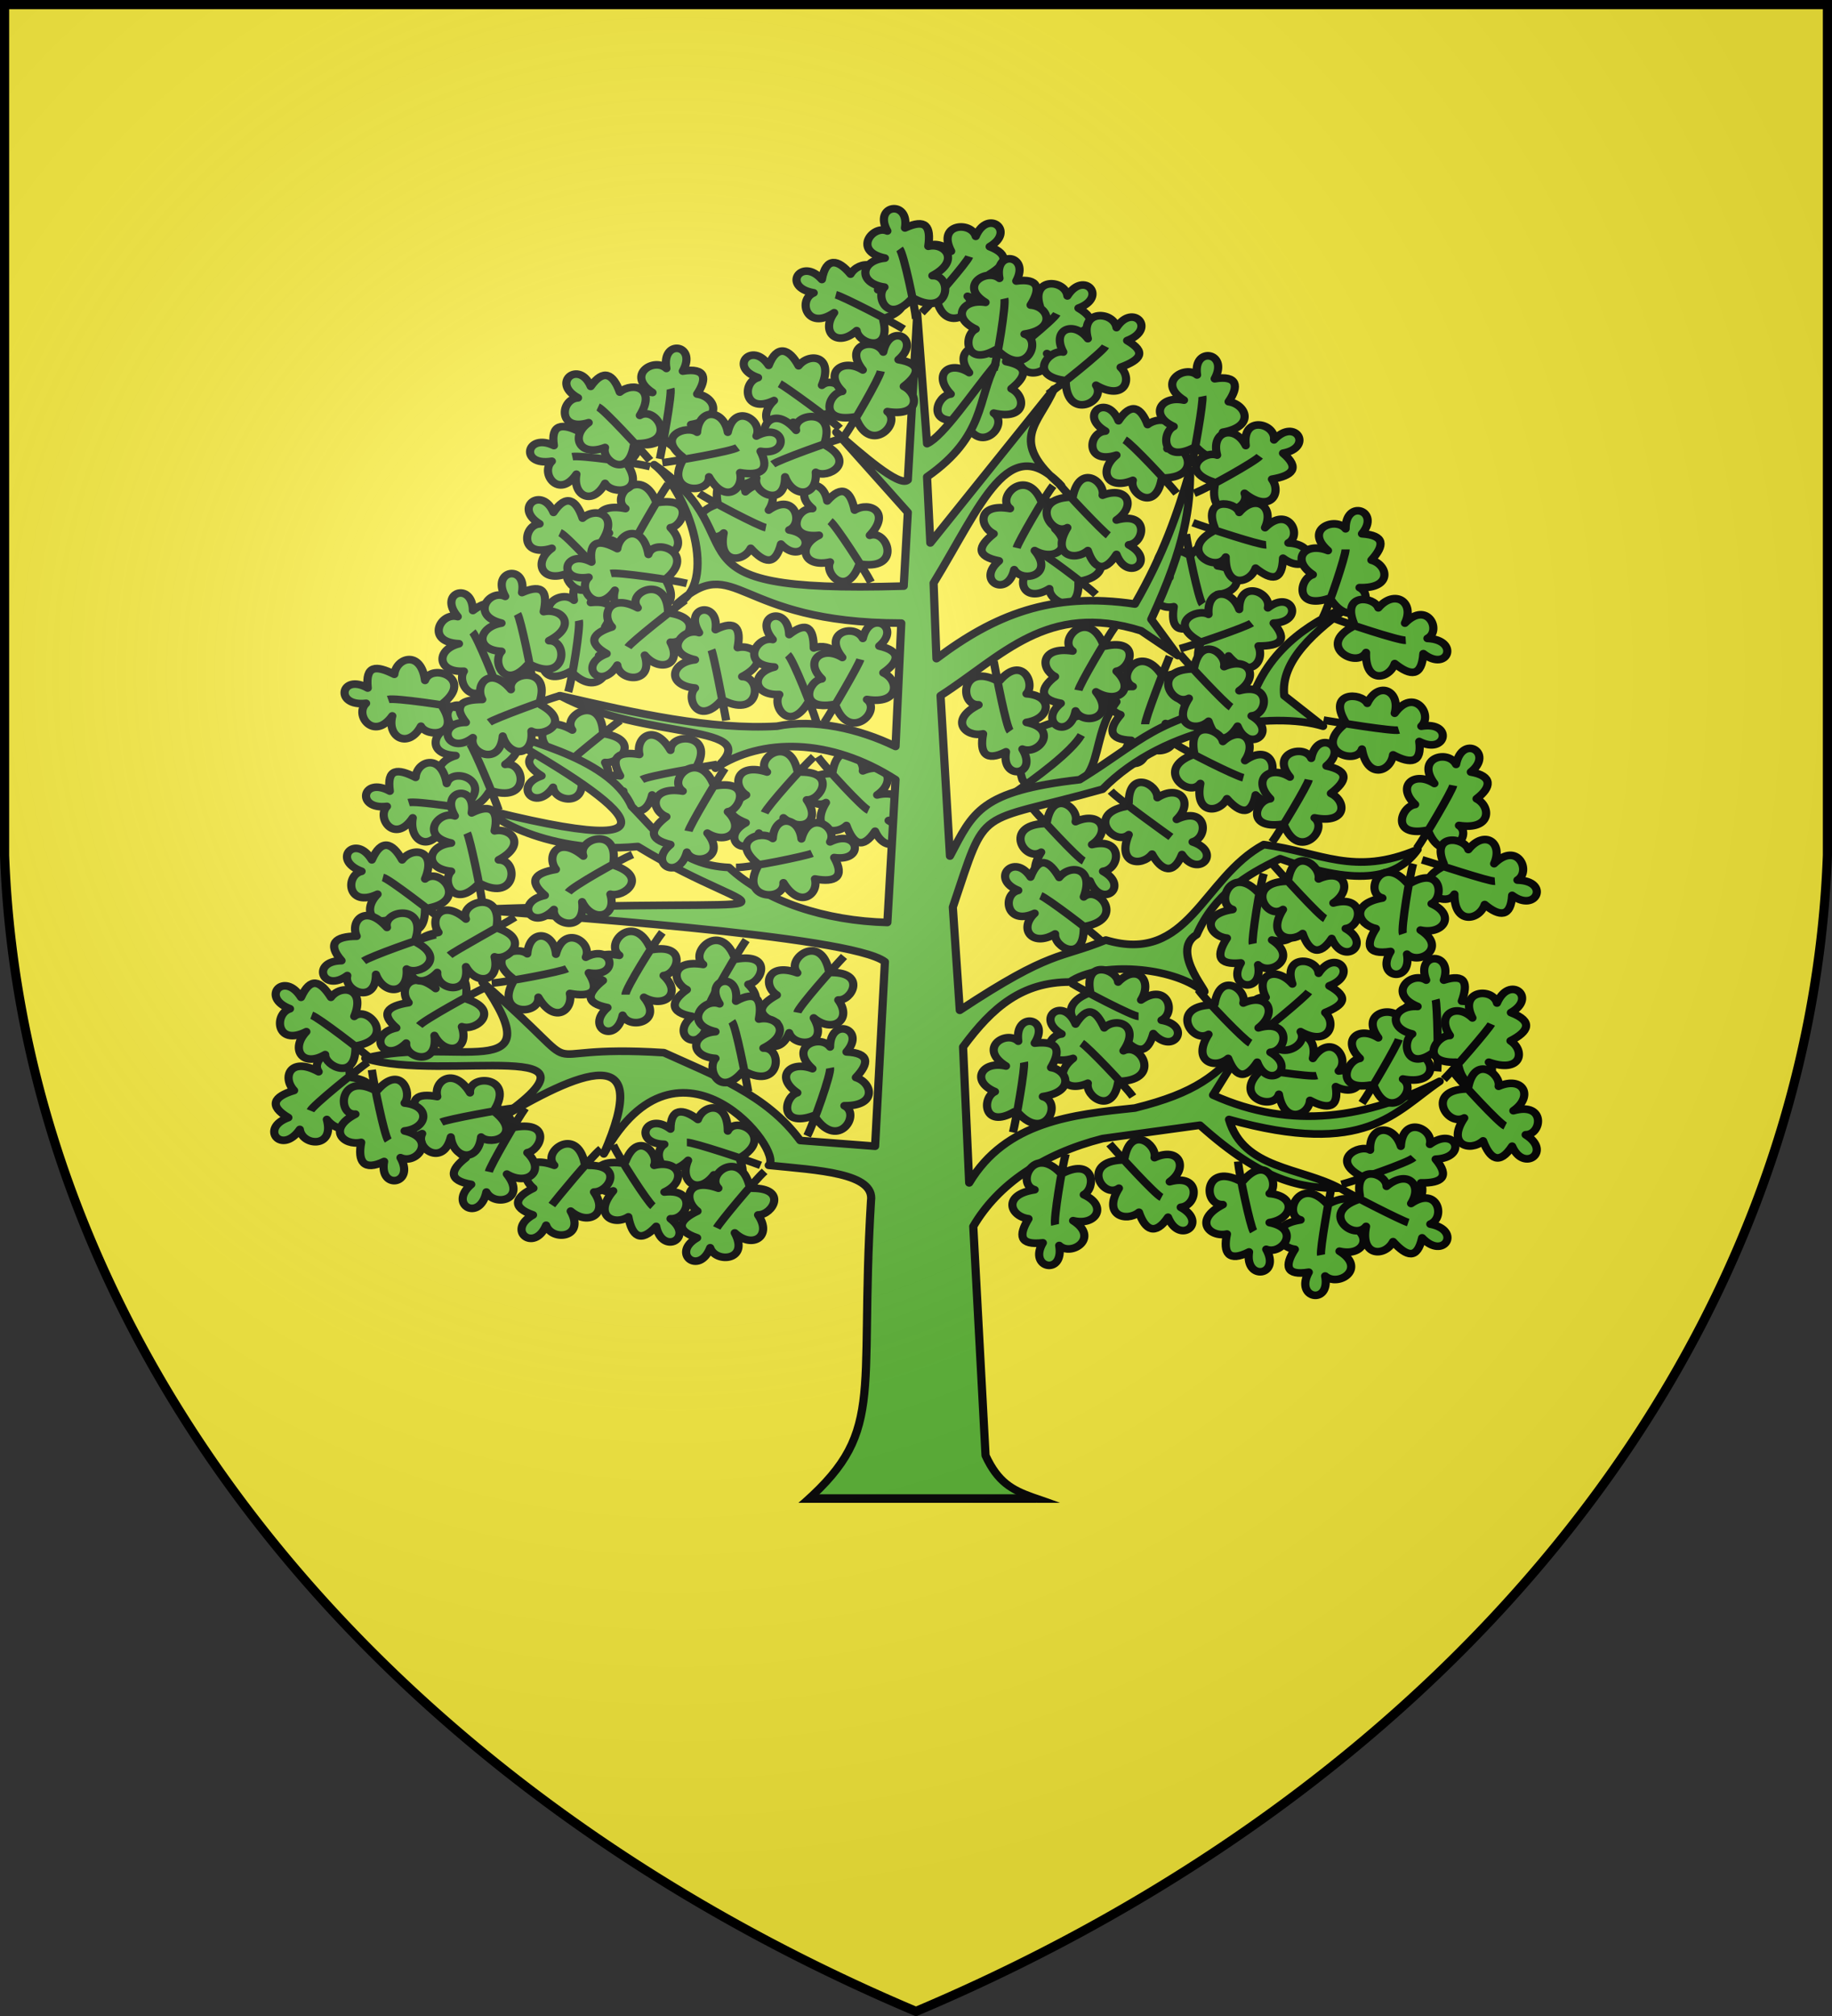 <svg xmlns="http://www.w3.org/2000/svg" xmlns:xlink="http://www.w3.org/1999/xlink" width="600" height="660" stroke="#000"><rect width="100%" height="100%" fill="#333333" stroke="none"/><defs><radialGradient id="b" cx="221" cy="226" r="300" gradientTransform="translate(-77 -85)scale(1.35)" gradientUnits="userSpaceOnUse"><stop offset="0" stop-color="#fff" stop-opacity=".3"/><stop offset=".2" stop-color="#fff" stop-opacity=".25"/><stop offset=".6" stop-color="#666" stop-opacity=".13"/><stop offset="1" stop-opacity=".13"/></radialGradient></defs><g fill="#fcef3c"><path id="a" d="M1.5 1.5h597V280A570 445 0 0 1 300 658.5 570 445 0 0 1 1.5 280Z"/><g fill="#5ab532" stroke-linejoin="round" stroke-width="2"><path d="M402.6 441.4c.8 5.6-1.9 6.1-6.3 3.6-.3 4-6.3 6.4-7.6-1.6-1.4 4.6-11.7.6-4.3-6.4l.2-.6c-4.6-7.7 3.8-8 5.4-4.9 3-6 8.3-3.5 7 2.5 4.4-7 9.3 0 6.3 3.3 7.7-1.3 6.1 7.7-.7 4.1Zm-23.2-5.4c3.6.7 16.9 3 18.6 2.5M396 490c-5.6 1-6-1.7-3.4-6-4.3-.6-6.6-6.4 1.4-7.7-4.5-1.3-.3-11.8 6.4-4.3h.6c8-4.3 8 4 5 5.6 6 2.9 3.3 8.4-2.5 6.9 6.8 4.5-.2 9.5-3.5 6.5 1.4 7.7-7.6 6-4-1Zm5.7-23c-.7 3.4-3 17-2.7 18.5M167 382c2.3-5.6 5-4.6 7.4 0 2.6-3.6 8.6-2.6 5.6 5 3.7-3.3 10.6 5.6 1 7.6l-1 .4c0 9-7 5-7 1.7-5.4 3.7-8.7-1.3-4.6-5.7-7.4 3.7-8-5-3.9-6-7.5-3-1.5-10 2.5-3Zm17.5 16c-2.5-2-13.2-11-14.8-11.4M208.5 360c-4.9-3.3-3.5-5.6 1.5-7.3-3-3.2-1-9 6-4.7-2.7-4 7-9.5 7.5.6l.5.4c8.7 1.7 3.6 8 0 7.5 3 6.1-2.6 8.5-6 3.5 2 8-6.3 7-6.7 3-4.3 6.7-10-.4-2.8-3Zm19.2-14.5c-2.7 2.1-13.2 11.1-14 12.5" transform="matrix(1.34 0 0 1.25 -102 -196)"/><path d="M227.7 360c-2.7-5-.3-6.5 4.7-5.6-1-4.4 3.6-8.4 7.6-1.1 0-4.8 11-4.3 6.3 4.4v.8c6.7 5.5-.8 8.8-3.3 6.5-1 6.6-6.7 6-7.5 0-1.8 8-8.8 3-7-1-7 4-8.5-5.3-.8-4Zm23.7-3c-3.4.6-16.9 3-18.4 4M290 374.5c-3 4.8-5.3 3.5-7-1.5-3 3-9 1-5-6-4 2.6-9-7.3 1-7.6l.6-.4c1.4-9 8-3.7 7.4-.3 6-2.7 8.3 2.8 3.5 6.3 7.8-2 7 6.3 2.8 6.7 6.7 4.3-.3 10-3.3 2.8ZM276 355c2 3 11 13.4 12.4 14M220.5 314.6c5.5-.6 6.1 2 3.5 6.4 4.3.5 6.5 6-1.5 7.5 4.5 1.5.5 11.8-6.5 4.5l-.5-.3c-7.5 4.3-8-3.7-4.9-5.7-6-2.7-3.3-8 2.4-6.6-6.7-4.4.3-9.4 3.4-6.4-1.4-8 7.6-6 4.1.6ZM215 338c1-3.5 3-17 2.6-18.7M226 303.6c-5.4-1.2-5-3.9-1-7.2-4-1.9-4-8.1 4-6.4-4-3 3.7-11.4 7.4-2l.6.4c9-1.4 6 6.3 3 6.6 4.5 5 0 9-5 5.7 5 6.6-3.3 8.7-5 4.9-2 7.8-9.7 3.1-4-2Zm13.4-20c-2 3-8.4 14.9-8.9 16.4M352.6 350.7c-5.6-.2-5.6-3-2.6-6.7-4-1.4-5-7.5 3-7.4-4.3-2.2 1.7-11.6 7-3.1l.7.5c8.3-3.3 7.3 5 3.8 6 5.5 4 1.8 8.6-3.5 6.3 5.7 5.7-2 9.2-4.5 5.7-.2 8-8.8 4.7-3.9-1.3Zm9.4-22c-1.3 3.3-6 16.3-6 17.8M368.7 320.5c-5.1 2.5-6.4.2-5.7-4.8-4 1-8-3.7-1-7.7-4.7.3-4.3-11 4.5-6h.8c5.7-7 8.7.6 6.4 3 6.7 1 5.9 7 0 7.5 7.9 1.9 3 8.9-.7 7.1 3.6 7-5.5 8.4-4.3.9Zm-2.7-23.8c.4 3.3 3 16.9 4 18.3M326.6 296c2.4-5.3 4.8-4.3 7.4 0 2.5-3.3 8.6-2.3 5.7 5.3 3.3-3.3 10.3 5.7.6 7.7l-.6.4c.3 8.9-7.2 5-7.1 1.6-5.6 3.7-8.6-1.3-4.6-5.7-7.4 3.7-8-4.8-4-6-7.4-2.9-1.4-9.9 2.6-3.3Zm17.4 16.5c-2.5-2.5-13-11.1-14.7-11.5" transform="matrix(1.34 0 0 1.25 -102 -196)"/><path d="M320.3 303.7c-5.6-1.2-5.3-3.7-1.3-7.1-3.7-2-4-8.1 4-6.6-3.6-3 4-11 7.6-2l.4.5c9-1.5 6.4 6.5 3 6.8 4.6 4.7 0 8.7-5 5.7 5 6.4-3 8.6-5 5-1.6 7.5-9.5 3-3.7-2.3Zm13.2-19.7c-2 2.7-8.5 14.7-8.9 16.3M339.7 237.5c4.8 3 3.3 5.5-1.4 7.1 3 3.1.7 8.9-6.3 4.8 3 4.1-7 9.3-7.4-.8l-.6-.6c-8.5-1.5-3.4-8 0-7.3-3-6.1 2.7-8.4 6.3-3.7-2.3-7.7 6.2-7 6.7-2.7 4-6.8 10 .3 2.7 3.2Zm-19.3 14.2c2.9-2.1 13.2-11.1 14-12.7" transform="matrix(1.34 0 0 1.25 -102 -196)"/><path d="M322 251.5c5.7 1.2 5 3.9 1.3 7.1 3.7 2 3.7 8.4-4.3 6.4 4 3-3.5 11.5-7 2l-1-.3c-8.5 1.6-6-6.3-2.5-6.7-4.5-5-.5-9 4.5-5.6-4.6-6.4 3.6-8.8 5.4-4.9 1.6-7.8 9.6-3.1 3.6 2Zm-13 20c2-3 8.5-15 9-16.5M318 221.4c5 2.1 4 4.6 0 7.2 3 2.4 2 8.7-5.4 5.8 3.4 3.6-5.6 10.6-7.6.6l-.5-.5c-8.9 0-5-7.5-1.5-7.2-4-5.3 1-8.7 5.6-4.7-3.6-7.3 4.9-7.9 6-3.9 2.9-7.3 9.9-1.4 3.4 2.7Zm-16.6 17.3c2.6-2.7 11.1-13.2 11.6-14.7M277 230c1-6 4-5.3 7-1.4 2-3.6 8.3-3.9 6.7 4.1 3-3.7 11.3 3.7 2 7.3l-.7.7c2 8.7-6 6.3-6.5 2.7-4.8 4.6-8.9.3-5.5-4.7-6.7 4.9-9-3.4-5-5.2-8-1.5-3-9.5 2-3.5Zm20 13c-3-2-15-8.6-16.6-9M211.5 273.5c-.8-5.5 1.9-6.1 6.5-3.5.3-4.3 6-6.5 7.4 1.5 1.6-4.5 11.6-.5 4.3 6.5l-.2.5c4.5 7.5-3.8 8-5.5 4.9-3 6-8 3.3-7-2.4-4.3 6.7-9-.3-6-3.4-8 1.4-6.3-7.6.5-4.1ZM235 279c-3.7-1-17-3-19-2.6" transform="matrix(1.34 0 0 1.25 -102 -196)"/><path d="M243 254c5.7-1 6 2 3.5 6 4.5.7 6.5 6.5-1.5 8 4.5 1.3.4 11.6-6.3 4h-.7c-7.7 4.4-8-4-5-5.5-6-2.9-3-8.2 2.6-6.9-6.6-4.6.4-9.3 3.4-6.3-1.3-7.9 7.7-6.3 4 .7Zm-5.6 23c.6-3 3-17 2.6-18.4M267 299.3c-1.4 5.7-4 5.1-7.4 1.1-1.9 3.9-8.1 4-6.6-4-3 3.6-11-3.7-2-7.4l.5-.6c-1.5-8.8 6.5-6.4 6.8-2.8 4.7-4.6 8.7-.2 5.7 4.8 6.5-4.9 8.6 3.6 5 5.2 7.6 1.4 3 9.4-2 3.7ZM247 286c2.7 2 14.7 8.7 16.3 9" transform="matrix(1.34 0 0 1.25 -102 -196)"/><path d="M278.3 288c3.7-4.4 5.7-2.6 6.7 2.4 3.7-2.4 9 .6 3.7 6.6 4.3-1.6 7.9 9-2 7.6l-.7.4c-3 8.3-8.5 2-7-1-6.7 1.6-8-4.3-2.7-7-8.3 1-5.8-7.3-1.6-7-5.7-5 2.3-9.7 3.6-2Zm10.7 21.3c-1.6-3.3-8.6-14.9-10-16M349 340.6c-8 11.4-.7 26-21.5 22.4l-1.5-2c-5-17.3 10.7-13.3 23-20.4Z" transform="matrix(1.34 0 0 1.25 -102 -196)"/><path d="M323.3 365c6-4.4 14.7-11.3 17.1-15.7" transform="matrix(1.34 0 0 1.25 -102 -196)"/><path d="M348 559.3c14.3 7.4-89 13.7-89 5.7 2.6-3.4 3-5 12-13 22-20 15-28 18-80.7 1-7.3-13-8-25-9.3 4-3.4-21.7-39-40.3-3 12.3-30-5.7-22-26.7-8.4 32-23.3-12.4-10.2-31.6-16.6 20.9-6 46.6 7.6 28.6-20 29.6 27.6 8 16 44.4 18.5 12.3 6 25.1 11 33.3 23L290 457l2.4-48.3c-8.4-7-85.4-12.2-100-13.7 87.1-3.5 71.6 4.5 39.6-16.5-24 2.5-39-10.1-35.5-9.2 55.5 14.7 26.1-6-1.5-22.3 6 3 30 7.5 35.5 21 6.5 7 11.5 15.4 23.8 16 9 9 23.7 14 38.7 14.4l2-37.4c-16-11-32.7-11-44-3 13-12-17.4-7-38-19 18.5 4.6 37 9 53 8 9-2 20 .6 29 5.3l1.4-32.3c-41.1 0-40.1-19-54.9-5 10.5-5 2.9-29.6-5.5-36.5 26.7 19.9-1 33.8 61 31.8l1-19.3-17.5-21c5.8 5.4 15.5 14.6 17.5 12.5l2.3-43.5 2.4 34c4-2 10.8-13 16.7-20.7-4.4 9-2.4 18.7-16.7 29.4l.8 17.3 30.2-40.3c-3.7 9.3-11.4 13.3 1.8 25.3-12.8-14.7-19.5 5-31.2 25.5l.7 19.8c14-11.3 28-17.6 48.5-14.3 7-13 10.5-24 13.5-35 0 9.4-1 19.4-9.5 39l6.5 9.5-9-6.5c-23-7.7-34 6.7-49 17l2.3 42c5.7-11.6 7.4-17 31.7-20 16-10.6 17.4-15.5 42-21 4.7-14.5 16-21 24.7-25-9.3 7-17.7 15-16.7 24l9.5 8c-12.2-4-38.5-.3-53.9 16.5-31.6 9.5-28 3.5-36.6 30.9l1.7 27c22.6-16 24.3-13.4 35.7-18.4 20.3 6.5 23.6-16.3 38.6-25 14 2 22 8.4 37.6 1.3-4.6 7-13.6 10.2-33.6 2.4-8.4 4.3-16 9.3-20.4 19.9-7 4.4 4.4 17 1.4 14.7-7.4-6.3-25-7.8-32.4-2.3-11.6 0-18.9 6.5-26.1 17l1.5 35.6c9-16.1 25.3-17.9 40.5-19.6 15-4 19.9-8.5 27-17l-7.9 13.6c19.4 9.4 37.9 5.9 55.4-3.6-11 8-18 20-51.5 10 3.5 13 17.5 12.5 27 18-9.2 0-18.5-1.5-34.1-16.5l-23.8 3.5c-14.6 4-25.6 12-31.6 23l3 60c6 14 14 8 31 21Z" transform="matrix(1.34 0 0 1.25 -102 -196)"/><path d="M264 252.5c2-5.5 5-4.5 7.3.1 2.7-3.6 8.7-2.6 5.7 5.1 3.7-3.3 10.5 5.3.7 7.6l-.7.7c0 8.7-7 5-7 1.4-5.5 3.6-9-1.4-4.7-5.7-7.3 3.7-8-4.7-3.9-6-7.4-2.7-1.4-9.7 2.6-3.2Zm17.4 16.5c-2.4-2.5-13.4-11-14.7-11.7" transform="matrix(1.34 0 0 1.25 -102 -196)"/><path d="M295.7 251c5.6 1 5.3 3.7 1.3 7 3.7 2 4 8-4 6.6 3.7 2.9-4 11.4-7.6 1.9l-.4-.5c-9 1.6-6.4-6.3-3-6.7-4.6-4.8 0-8.9 5-5.6-5-6.7 3-8.7 5-4.7 1.6-8 9.5-3.3 3.7 2Zm-13.2 20c2-3 8.5-15 8.9-17M259.6 278c-3.6-4.3-1.6-6 3.7-6-1.7-4 2.2-9 7.4-2.5-1.1-4.5 10-6.2 6.9 3.5l.4.5c7.4 4.5.4 8.8-2.5 7 .5 6.5-5.5 6.9-7.5 1.2 0 8.3-8 4.3-7 .3-6 5-9-3.6-1.4-4Zm23-6.6c-3.6 1-16.2 5.9-17.6 7" transform="matrix(1.34 0 0 1.25 -102 -196)"/><path d="M262 275c2.4 5 0 6.5-5 5.6 1 4.4-3.7 8.4-7.6 1.1.2 4.8-11 4.3-6.4-4.4v-.8c-6.7-5.5 1-8.5 3.5-6.5.5-6.5 6.5-6 7.5 0 1.7-8 8.7-3 7 1 7-4 8.4 5.3 1 4Zm-24 3c3.5-.5 17-3 18.4-4M220.5 258c3.1-4.7 5.5-3.3 7.1 1.5 3.4-2.9 9-.9 4.9 6.1 4-2.6 9.5 7.4-.8 7.4l-.7.6c-1.4 8.8-8 3.7-7 .4-6.3 2.6-8.6-3-4-6.5-7.6 2.5-7-6.2-2.6-6.5-6.8-4 .3-10 3.1-3Zm14.5 19.4c-2.3-2.9-11.3-13.4-12.7-14M297.3 216.5c5.1-2.5 6.4-.5 5.7 4.8 4-1 8 3.7 1 7.7 5-.3 4.4 11-4.5 6h-.5c-6 7-9-.7-6.7-3-6.6-1-5.9-7 .1-7.6-8-1.8-3-8.8.6-7.1-3.6-6.9 5.5-8.3 4.3-.8Zm2.7 23.8c-.3-3.3-3-17-4-18.3M324.5 230.4c5.5-.8 6.1 1.9 3.5 6.3 4.4.3 6.5 6.3-1.5 7.6 4.5 1.4.5 11.7-6.5 4.3l-.5-.2c-7.5 4.6-8-3.8-4.9-5.4-6-3-3.3-8 2.4-7-6.7-4.4.3-9 3.4-6.3-1.4-7.7 7.6-6.1 4.1.7Zm-5.5 23.3c1-3.7 3-17 2.6-18.7M351.6 246c4.8 3 3.4 5-1.6 7 3 3 1 9-6 4.7 2.7 4.3-7 9.3-7.4-.7l-.6-.6c-8.6-1.4-3.5-8.1 0-7.4-3-6 2.6-8.3 6-3.5-2-7.9 6.4-7.1 7-2.9 4-6.6 10 .4 2.6 3.4Zm-19.3 14c2.7-2 13.2-11 14-12.5M349 302c-3 5-5.5 3.7-7-1-3.4 3-9 1-5-6-4 2.4-9.4-7.5.7-8h.6c1.7-9 8-4 7.3-.5 6.1-2.5 8.4 2.8 3.4 6.5 8-2.4 7 6 3 6.5 7 4.1-.3 10-3 2.5Zm-14.4-19c2.1 3 11.1 13 12.4 14M322 353.7c-5 2.7-6.5.3-5.6-4.7-4.4 1-8.4-3.7-1.1-7.6-4.8.2-4.3-11 4.4-6.4h.8c5.5-6.7 8.8 1 6.5 3.5 6.6.5 6 6.5 0 7.5 8 1.7 3 8.7-1 7 4 7-5.3 8.4-4 .7Zm-3-23.7c.6 3.5 3 17 4 18.3" transform="matrix(1.34 0 0 1.25 -102 -196)"/><path d="M349.5 267c3.1-5 5.5-3.5 7.1 1 3.4-2.7 9-.7 4.8 6.3 4.1-2.6 9.3 7.3-.7 7.7l-.7.4c-1.5 8.6-8 3.6-7 .2-6.3 2.8-8.6-2.6-4-6.6-7.7 2.6-7-6-2.7-6.3-6.7-4.2.4-10 3.2-2.7Zm14.2 19c-2-2.7-11-13-12.7-14" transform="matrix(1.34 0 0 1.25 -102 -196)"/><path d="M373 256c5.6-1 6 2 3.4 6 4.3.7 6.6 6.5-1.4 8 4.5 1 .3 11.6-6.4 4h-.6c-8 4.4-8-4-5-5.5-6-2.9-3.3-8.2 2.5-6.9-6.8-4.6.2-9.3 3.2-6.6-1.1-7.6 7.9-6 4.3 1Zm-5.7 23c.7-3.3 3-17 2.7-18.4" transform="matrix(1.34 0 0 1.25 -102 -196)"/><path d="M389.7 275.5c4.3 3.9 2.3 5.9-2.7 6.8 2.5 3.7-.5 9-6.7 3.7 1.7 4.4-8.8 8-7.3-2l-.4-1c-8.3-3-2.2-8.3 1-7-1.6-6.5 4.4-8 7-2.5-1-8.1 7.4-5.8 6.9-1.5 5.2-6 9.8 2 2.2 3.5ZM368 286c3.4-1.4 15-8.4 16-9.7" transform="matrix(1.34 0 0 1.25 -102 -196)"/><path d="M389.7 303c-.2 6-2.7 6-6.7 2.6-1.4 4.1-7.4 5.4-7.3-2.9-2.3 4.3-11.7-1.7-3.2-6.7l.5-1c-3-8 5-7 6-4 4-5 8.7-1.5 6.3 4 5.7-6 9.2 2 5.7 4 8 .4 5 9-1.3 4Zm-22-9.3c3.3 1.3 16.3 5.9 17.9 5.8" transform="matrix(1.34 0 0 1.25 -102 -196)"/><path d="M409 296.6c5.6.4 5.6 3 2.3 6.9 4.1 1.2 5.3 7.5-2.9 7.2 4.3 2.3-1.4 11.7-6.9 3.3l-.5-.5c-8.5 3.1-7.4-5.1-4-6.2-5.5-3.9-2-8.7 3.7-6.3-6-5.6 1.8-9 4.3-5.7 0-8 8.7-4.7 4 1.3Zm-9.6 22c1.6-3.3 5.6-16.2 5.6-17.9" transform="matrix(1.34 0 0 1.25 -102 -196)"/><path d="M424 328c-.4 6-3 6-7 2.6-1.3 4.1-7.3 5.4-7-2.9-2.4 4.3-12-1.7-3.4-6.7l.4-1c-3-8 5-7 6-4 4-5 9-1.5 6.5 4 5.5-6 9.1 2 5.5 4 8 .4 5 9-1 4Zm-22-9.3c3 1.3 16 5.9 17.7 5.8M387.4 320c3.6 4.5 1.6 6-3.7 6 1.7 4-2.2 9-7.3 2.6 1 4.7-10.1 6.4-6.9-3.3l-.5-.7c-7.4-4.6-.4-8.6 2.5-6.9-.5-6.7 5.5-7 7.5-1.3 0-8.1 8-4.4 7-.4 6-5 9 3.7 1.4 4Zm-22.9 6.7c3.5-1 16.2-5.7 17.5-6.7" transform="matrix(1.34 0 0 1.25 -102 -196)"/><path d="M378.6 347c-3 5-5.6 3.5-7.1-1.3-3.1 3-9 .9-4.8-6-4.1 2.3-9.3-7.3.7-7.7l.6-.4c1.6-8.6 8-3.6 7.3-.2 6.1-2.8 8.7 2.6 3.7 6.3 8-2.3 7 6.3 3 6.6 6.6 4.1-.6 10-3.4 2.7Zm-14.2-19c2.1 2.7 11.1 13 12.6 14M335.4 341c-5.4-1-5.1-4-1.4-7-3.6-2-3.7-8 4.3-6.7-3.8-2.9 3.7-11.3 7.4-1.9l.6.6c8.7-2 6.2 6 2.7 6.6 4.7 4.8.3 8.8-5 5.4 5 6.7-3 9-5 5-1.5 8-9.4 3-3.6-2Zm13.2-20c-2 3-8.6 15-8.9 16.6M211.4 291c3.1-5 5.6-3.3 7.1 1.5 3.2-3 9-1 4.8 6 4.1-2.5 9.3 7.5-.7 7.5l-.6.6c-1.6 8.7-8 3.4-7.3.4-6.1 2.6-8.4-3-3.7-6.6-8 2.6-7-6.1-3-6.4-6.5-4.3.6-10 3.4-3Zm14.2 19.3c-2-2.8-11-13.3-12.6-14" transform="matrix(1.34 0 0 1.25 -102 -196)"/><path d="M220.7 304c-.7-5.7 1.9-6 6.3-3.5.6-4.5 6.3-6.5 7.6 1.5 1.4-4.6 11.8-.4 4.4 6.3v.7c4 7.7-4 8-5.7 5-2.9 6-8.3 3-6.9-2.6-4.4 6.6-9.4-.4-6.4-3.4-8 1.3-6-7.7.7-4Zm23.3 5.6c-3.4-.9-17-3-18.6-2.6" transform="matrix(1.34 0 0 1.25 -102 -196)"/><path d="M224.4 328c-4.9-3-3.4-5.4 1.3-7-2.7-3-.7-9 6.3-5-3-4 7-9 7.4 1l.6.4c8.6 1.6 3.5 8.1 0 7.6 3 6-2.7 8-6.3 3.4 2.3 7.6-6.2 7-6.7 2.6-4 7-10 0-2.6-3Zm19.2-14c-2.6 2-13.2 11-14 12.3" transform="matrix(1.34 0 0 1.25 -102 -196)"/><path d="M251 321.7c5-2.7 6.3-.3 5.4 4.7 4.2-1 8.2 3.6 1.1 7.6 4.9 0 4.5 11-4.5 6.3l-.7.1c-5.6 6.6-8.7-.9-6.3-3.4-7-.7-6-6.7 0-7.4-8-1.9-3-8.6 1-7.1-4-7 5-8.5 4-.8Zm2.6 23.8c-.6-3.5-3-17-3.6-18.5" transform="matrix(1.34 0 0 1.25 -102 -196)"/><path d="M269 323c4.4-3.7 6-1.6 6 3.5 4-1.5 9 2.2 2.5 7.5 4.5-1 6.5 10-3.5 7h-.5c-4.5 7.7-8.8.7-6.9-2.3-6.6.3-7-5.7-1.2-7.2-8.4-.5-4.4-8.2-.4-7.2-5-6.3 3.7-9.3 4-1.3Zm6.7 23c-1-3.6-5.7-16.4-7-17.7" transform="matrix(1.34 0 0 1.25 -102 -196)"/><path d="M291 326c5.4 1.3 5 4 1 7 4 2 4 8.4-4 7 3.7 3-4 11-7.5 2l-.5-.7c-9 1.7-6.3-6.3-3-6.7-4.5-4.6 0-8.9 5-5.6-5-6.6 3-9 5-5 1.7-7.7 9.6-3 4 2Zm-13.4 20c1.9-3 8.4-15 8.8-16.5M258.4 372.3c-5.4-2.3-4.4-4.7.1-7.3-3.5-2.5-2.5-8.6 5.1-6-3.3-3.3 5.4-10 7.4-.4l1 .4c8.6 0 4.7 7.5 1.3 7.3 3.7 5.7-1.3 8.7-5.7 4.7 3.7 7.3-4.6 8-6 4-2.9 7.3-9.9 1.3-3.2-2.7ZM275 355c-2.6 2.5-11.3 13-12 14.7" transform="matrix(1.34 0 0 1.25 -102 -196)"/><path d="M240 378c-5.5-1.4-5-4-1-7.3-4-1.7-4-8.1 4-6.7-4-3 3.7-11 7.4-2l.6.6c9-1.6 6 6.4 3 6.8 4.4 4.6 0 8.9-5 5.6 5 6.6-3.4 8.7-5 5-2 7.7-9.7 3-4-2Zm13.3-20c-1.9 3-8.6 15-8.9 16.5M280 381.4c2.7 5.1.3 6.6-4.7 5.6 1 4-3.7 8-7.7 1 .4 5-10.9 4.5-6.2-4.4l-.1-.6c-6.8-6 .7-9 3.7-6.6.4-6.4 6.4-5.8 7 .1 2-7.9 9-3 7 .8 7-3.7 8.7 5.3 1 4.1Zm-24 2.6c3.7 0 17-3 18.6-3.7M191 346c4.5-3.4 6-1.3 6 4 4-2 9 2 2.6 7 4.7-1 6.4 10-3.2 7l-.8.3c-4.6 7.7-8.6.7-6.9-2.3-6.7.5-7-5.5-1.2-7.3-8.2-.4-4.5-8.1-.5-7.1-5-6.2 4-9.2 4-1.6Zm7 23c-1-3.3-6-16-7-17.4M191.7 316.7c4.6-3.7 6.3-1.3 6.3 3.7 4-1.4 8.7 2.3 2.4 7.6 4.6-1 6.3 10-3.4 6.7l-.6.3c-4.4 7.6-8.8.6-6.9-2.4-6.5.4-7-5.6-1.2-7.2-8.3-.4-4.6-8.4-.3-7.1-5-6.3 3.6-9.3 3.7-1.6Zm6.9 23c-1-3.4-5.9-16.2-7-17.4" transform="matrix(1.34 0 0 1.25 -102 -196)"/><path d="M203.7 312c5.3-2.5 6.3 0 5.3 5 4.4-1 8.4 3.6 1.3 7.6 4.7-.2 4.4 10.9-4.3 6.4h-1c-5.6 6.7-8.7-1-6.3-3.6-6.7-.4-5.7-6.4 0-7.4-7.7-2-3-9 .9-7-3.6-7 5.4-8.5 4.1-1Zm2.7 24c-.4-3.6-3-17-3.8-18.4" transform="matrix(1.34 0 0 1.25 -102 -196)"/><path d="M190 346c-3.3-4.5-1-6 4-6-2-4 2-9 7-2.6-1-4.7 10-6.4 7 3.3l.3.7c7.7 4.6.7 8.6-2.3 6.9.6 6.7-5.4 7-7 1.3-.7 8.1-8.4 4.4-7.3.4-6.2 5-9.3-4-1.7-4Zm23-7c-3.3 1-16 6-17.3 7" transform="matrix(1.34 0 0 1.25 -102 -196)"/><path d="M166 337c-.6-6 2-6 6.5-3.6.5-4.4 6.5-6.4 7.5 1.6 1.6-4.7 12-.5 4.4 6l-.1 1c4.4 7.6-3.8 8-5.3 5-3 6-8.4 3-7-2.7-4.5 6.7-9.4-.3-6.4-3.3-7.9 1-6.2-8 .4-4Zm23.5 5.5c-3.5-.9-17-3-18.5-2.5M171.4 364c-.8-6 1.9-6 6.3-3.6.3-4.4 6.3-6.4 7.6 1.6 1.4-4.7 11.7-.5 4.3 6l-.2 1c4.6 7.6-3.8 8-5.4 5-3 6-8 3-7-3-4.4 7-9 0-6.3-3-7.7 1-6.1-8 .7-4Zm23.3 5.5c-3.7-.9-17-3-18.7-2.5" transform="matrix(1.34 0 0 1.25 -102 -196)"/><path d="M191.4 369.7c5.1-2.7 6.6-.3 5.6 4.7 4-.9 8 3.6 1 7.6 5 0 4.4 11-4.4 6.3l-.6.1c-6 6.6-9-.9-6.6-3.4-6.7-.7-5.9-6.7 0-7.4-7.9-1.9-3-8.6.9-7.1-3.8-6.9 5.3-8.5 4.1-.8Zm2.6 23.8c-.3-3.5-3-17-3.7-18.5M240 452.5c0-5.5 3-5.5 6.7-2.5 1.3-4 7.3-5 7.3 3 2-4.3 11.6 1.6 3 7v.6c3 8.4-5.3 7.4-6.4 3.9-3.9 5.5-8.6 1.8-6.3-3.8-5.6 6-9.3-1.7-5.8-4.2-7.9-.2-4.5-8.8 1.5-4Zm22 9.5c-3.4-1.4-16.3-6-18-6" transform="matrix(1.34 0 0 1.25 -102 -196)"/><path d="M246.5 481c-5.5-2-4.5-4.7.1-7-3.6-3-2.6-9 5.1-6-3.3-3.6 5.3-10.4 7.6-.6l.7.6c8.7 0 5 7 1.4 7 3.6 5.6-1.4 9-5.7 4.7 3.7 7.3-4.7 8-6 3.9-2.7 7.4-9.7 1.4-3.2-2.6Zm16.5-17.4c-2.5 2.4-11 13.4-11.7 14.8" transform="matrix(1.34 0 0 1.25 -102 -196)"/><path d="M236.5 478c-3.8 4.4-5.9 2.6-6.8-2.5-3.7 2.5-8.7-.5-3.7-6.8-4.4 1.9-8-8.7 2-7.3l1-.4c3-8.3 8.3-2 7 1 6.5-1.6 8 4.3 2.5 7 8.1-1 5.8 7.3 1.5 7 6 5-2 9.7-3.5 2ZM226 456.7c1.4 3.3 8.4 14.9 9.7 16" transform="matrix(1.34 0 0 1.25 -102 -196)"/><path d="M206.4 475c-5.4-2-4.4-4.7.1-7-3.5-3-2.5-9 5.1-6-3.2-3.5 5.4-10.4 7.4-.6l1 .6c8.6 0 5 7 1.3 7 3.7 5.6-1.3 9-5.7 5 3.7 7-4.6 8-6 3.7-2.9 7.3-9.9 1.3-3.2-2.7Zm16.6-17.3c-2.6 2.3-11 13.3-12 14.7" transform="matrix(1.34 0 0 1.25 -102 -196)"/><path d="M191.3 467c-5.6-1-5.3-3.7-1.3-7-3.7-2-4-8 4-6.6-3.6-2.9 4-11.4 7.6-1.9l.4.5c9-1.6 6.4 6 3 6.7 4.6 4.8 0 8.8-5 5.6 5 6.7-3 8.7-5 4.7-1.6 8-9.5 3.3-3.7-2Zm13.2-20c-2 3-8.5 15-8.9 16.7" transform="matrix(1.34 0 0 1.25 -102 -196)"/><path d="M178.4 449.6c-2.4-5.1-.4-6.6 4.6-5.6-1-4 4-8 8-1-.4-5 11-4.4 6 4.4v.6c7 6-.7 9-3.3 6.6-.7 6.7-6.7 5.9-7.4 0-1.8 7.9-8.8 3-7-.9-7 3.8-8.3-5.3-.9-4.1ZM202 447c-3.3.3-16.7 3-18 3.7M146.6 449.5c-4.9-3.1-3.6-5.5 1.4-7.1-3-3.4-1-9 6-4.9-2.6-4 7.3-9.5 7.6.8l.4.7c9 1.4 3.7 8 .3 7 2.7 6.3-2.8 8.6-6.3 4 2 7.6-6 7-6.6 2.6-4.4 6.8-10-.3-2.8-3.1ZM166 435c-3 2.3-13.4 11.3-14 12.7" transform="matrix(1.34 0 0 1.25 -102 -196)"/><path d="M170 461c-5 2.6-6.5 0-5.6-5-4.4 1-8.4-3.5-1.4-7.4-4.6.4-4-11 4.7-6.3h.7c5.6-6.8 8.6.7 6.6 3.4 6.5.7 5.7 6.6 0 7.3 8 2 3 9-1 7 3.7 7-5.3 8.6-4 1Zm-3-24c.5 3.7 3 17 4 18.5M149.7 418c2.3-5.4 4.7-4.4 7.3 0 2.5-3.5 8.6-2.5 5.7 5 3.3-3 10.3 5.7.6 7.7l-.3.6c0 8.7-7.5 4.7-7.4 1.7-5.6 3.5-8.6-1.5-4.6-6-7.4 4-8-4.7-4-6-7.4-3-1.4-10 2.7-3Zm17.3 16.3c-2.5-2.3-13-11-14.7-11.6M283 432.3c5.7.3 5.6 3 2.3 6.7 4.1 1.4 5.3 7.5-2.8 7.4 4.2 2.2-1.5 11.6-7 3.2l-.5-.6c-8.5 3.3-7.3-5-4-6-5.5-4-2-8.6 3.7-6.3-6-5.7 1.8-9.2 4.3-5.7 0-8 9-4.7 4 1.3Zm-9.6 22c1.6-3.3 5.9-16.3 5.6-17.8M245.3 423c-5.6-1-5.3-4-1.3-7-3.7-2-4-8 4-6.6-3.6-3 4-11.4 7.6-2l.4.6c9-1.7 6.4 6 3 6.6 4.6 4.8 0 8.9-5 5.4 5 7-3 9-5 5-1.6 8-9.5 3-3.7-2Zm13.2-20c-2 3-8.5 15-8.9 16.7" transform="matrix(1.34 0 0 1.25 -102 -196)"/><path d="M266 424.7c-5.4-2.2-4.4-4.7 0-7.3-3.5-2.4-2.5-8.7 5-5.8-3-3.6 5.7-10.6 7.7-.6l.6.5c8.7 0 5 7.5 1.7 7.2 3.6 5.3-1.5 8.8-6 4.7 4 7.3-4.7 8-6 3.9-2.7 7.4-9.7 1.4-3-2.6Zm16.4-17.4C280 410 271.3 420.5 271 422" transform="matrix(1.34 0 0 1.25 -102 -196)"/><path d="M256 419c5-3 6.5-.4 5.6 4.7 4.4-1 8.4 3.6 1.1 7.6 4.8-.3 4.3 11-4.4 6.2l-.8.1c-5.5 6.8-8.8-.9-6.5-3.6-6.6-.5-6-6.5 0-7-8-2-3-9 1-7.3-4-6.7 5-8.7 4-.7Zm3 23.7c-.6-3.7-3-17-4-18.4M224.6 420.7c-5.6-1.2-5-3.7-1.1-7.1-3.9-2-3.9-8.1 4-6.6-3.8-3 3.5-11.3 7.5-2l.6.5c8.7-1.5 6.1 6.5 2.7 6.8 4.7 4.7.2 8.7-4.8 5.7 4.9 6.4-3.5 8.6-5.2 4.7-1.6 7.8-9.3 3.3-3.7-2ZM238 401c-2 2.7-9 14.7-9 16.3M173 426c-4-3.7-2.3-5.7 3-6.6-2.6-3.4.4-9 6.6-3.7-1.9-4.4 8.8-7.7 7.4 2.3l.3.5c8.3 3 2.2 8.5-1.3 7.2 2 6.3-4 7.8-6.7 2.3 1 8.3-7.3 6-6.9 2-5.4 5.7-9.8-2.3-2.4-4Zm21.6-10.5c-3.1 1.5-14.9 8.5-16 9.9" transform="matrix(1.34 0 0 1.25 -102 -196)"/><path d="M220 411.6c3 5.1.4 6.4-4.6 5.4.9 4.3-3.7 8.3-7.7 1 .3 5-10.7 4.6-6.2-4l-.1-1c-6.8-5.6.9-8.7 3.6-6.4.5-6.6 6.5-5.9 7 .1 2-8 9-3.1 7.3.8 6.7-3.8 8.4 5.5.7 4.1Zm-23.7 2.7c3.7-.3 17-3 18.4-3.8" transform="matrix(1.34 0 0 1.25 -102 -196)"/><path d="M180.7 408c-4.2-4-2.4-6 2.6-7-2.3-3.5.7-9 6.7-3.5-1.7-4.5 9-7.9 7.5 2l.5.5c8 3 2 8.7-1 7.4 1.4 6.6-4.4 7.6-7 2.6 1 8-7.4 6-7 1.5-5.4 6-10-2-2.3-3.5Zm21.3-11c-3 2-15 9-16 10" transform="matrix(1.34 0 0 1.25 -102 -196)"/><path d="M159.6 408.4c-3.6-4.4-1.6-6.4 3.7-6.4-1.7-4 2.2-8.6 7.4-2.3-1.1-4.7 10-6.3 6.9 3.3l.4.7c7.4 4.3.4 8.8-2.5 6.9.5 6.7-5.5 7-7.5 1.4 0 8-8 4.4-7 .3-6 4.7-9-3.8-1.4-3.9Zm23-6.8c-3.6.9-16.2 5.8-17.6 6.9M209.3 391.3c-4.3-3.9-2.3-5.9 2.7-6.8-2.5-3.5.5-9 6.7-3.5-1.7-4.6 8.8-8 7.3 2l.4.5c8.3 3.1 2.2 8.5-1.1 7.5 1.7 6-4.3 7.6-6.9 2 1 8.3-7.4 6-6.9 2-5.5 6-9.8-2-2.2-3.7Zm21.4-10.7c-3.1 1.4-14.7 8.4-15.7 9.9M331 482.3c-5.7.7-6-1.9-3.5-6.3-4.5-.6-6.5-6.3 1.5-7.6-4.6-1.4-.4-11.8 6.3-4.4h.7c7.7-4 8 4 5 5.7 6 2.9 3 8.3-2.6 6.8 6.6 4.5-.4 9.5-3.4 6.5 1.3 8-7.7 6-4-.7Zm5.6-23.3c-.9 3.4-3 17-2.6 18.6" transform="matrix(1.34 0 0 1.25 -102 -196)"/><path d="M361.6 475.6c-3.1 4.9-5.6 3.4-7.1-1.3-3.2 2.7-9 .7-4.9-6.3-4 3-9.3-7 .8-7.4l.6-.6c1.5-8.6 8-3.5 7.3 0 6.1-3 8.4 2.7 3.7 6.3 7.7-2.3 7 6.2 2.7 6.7 6.8 4-.3 10-3.1 2.6Zm-14.3-19.2c2.1 2.6 11.1 13.2 12.7 14M381.4 484.7c-5 2.7-6.4.3-5.4-4.7-4.3 1-8.3-3.7-1-7.7-5 .2-4.6-10.9 4-6.3h1c5.7-7 9 1 6.4 3.4 6.6.6 5.9 6.6 0 7.6 7.9 1.7 3 8.6-.8 7 3.7 7-5.3 8.4-4.2.7Zm-2.7-23.7c.3 3.4 3 17 3.8 18.3M427 460.4c3.6 4.6 1.5 6.3-3.6 6.2 1.6 4-2.4 8.8-7.4 2.4 1 5-10 6.3-7-3v-1c-8-4.4-.7-8.7 2-7-.3-6.5 5.7-7 7.5-1 .5-8.3 8.1-4.6 7.1-.5 6.4-4.9 9.4 3.5 1.4 3.9Zm-23 6.6c3.5-1 16.3-5.7 17.6-7" transform="matrix(1.34 0 0 1.25 -102 -196)"/><path d="M423.7 481c-1.2 5.7-3.7 5-7.1 1-2 4-8.1 4-6.6-4-3 4-11.3-3.5-2-7l.5-1c-1.5-8.5 6.5-6 6.5-2.5 5-4.5 9-.5 6 4.5 6.4-4.7 8.6 3.6 4.7 5.4 7.8 1.6 3.3 9.6-2 3.6Zm-20-13c3 2 15 8.5 16.6 9M423 351c.7 5.6-2 6-6.4 3.5-.6 4.5-6.3 6.5-7.6-1.5-1.5 4.5-12 .3-4.4-6.4l.4-.6c-4.6-8 3.7-8 5.3-5 2.7-6 8.2-3.3 6.7 2.6 4.7-6.9 9.5.4 6.5 3.4 7.9-1.4 6.2 7.7-.5 4Zm-23.4-5.6c3.4.6 17 3 18.4 2.6M383 365c-1 5.4-3.7 5-7 1-2 4-8 4-6.5-4-2.9 4-11.2-3.7-1.9-7.5l.4-.5c-1.6-9 6.3-6.3 7-3 4.6-4.5 8.6 0 5.4 5 6.6-5 8.6 3.3 4.9 5 7.7 1.7 3.1 9.6-2.3 4Zm-19.7-13.4c2.7 2 14.7 8.4 16.7 8.9" transform="matrix(1.34 0 0 1.25 -102 -196)"/><path d="M400.3 357.4c5.7 1.3 5.1 3.9 1.1 7.2 3.9 2 4 8.1-4 6.4 3.6 3-3.7 11.4-7.4 2l-.6-.3c-8.8 1.3-6.4-6.3-2.8-6.7-4.6-5-.2-9 4.8-5.7-4.9-6.3 3.6-8.7 5.2-4.9 1.4-7.7 9.4-3.1 3.7 2Zm-13.3 20c2-2.9 8.7-14.9 9-16.4M365 380.6c-2 5.4-5 4.4-7.3-.1-2.7 3.5-8.7 2.5-5.7-5.1-3.6 3.2-10.5-5.4-.7-7.4l.7-1c0-8.6 7-5 7-1.3 5.5-3.7 9 1.3 4.7 5.7 7.3-3.7 8 4.6 3.9 5.9 7.4 2.7 1.4 9.7-2.6 3.3ZM347.6 364c2.4 2.6 13.4 11 14.7 12" transform="matrix(1.34 0 0 1.25 -102 -196)"/><path d="M342.5 387.5c-3 4.9-5.5 3.5-7.1-1.5-3.4 3-9 1-4.8-6-4.1 2.7-9.3-7 .7-7.5l.7-.5c1.5-8.7 8-3.6 7 0 6.3-3 8.7 2.6 4 6 7.7-2 7 6.4 2.7 7 6.7 4-.4 10-3.2 2.5Zm-14.2-19.2c2.1 2.7 11.1 13.2 12.7 14" transform="matrix(1.34 0 0 1.25 -102 -196)"/><path d="M328 386.5c2-5.5 4.5-4.5 7 .1 2.7-3.6 8.7-2.6 6 5.1 3.4-3.2 10.3 5.6.5 7.7l-.5.6c0 9-7.3 5-7 1.4-5.7 3.6-9-1.4-5-5.4-7 3.4-8-5-4-6-7-3-1-10 3-3.5Zm17 16.5c-2.3-2.4-13-11-14.5-11.6M358 427.5c-1.4 5.5-4 5.1-7.3 1.2-2 3.8-8.1 3.9-6.7-4.1-3 3.9-11-3.6-2-7.6l.6-.4c-1.6-8.6 6.4-6.1 6.8-2.6 4.6-5 8.6-.4 5.6 4.7 6.5-4.7 8.7 3.3 5 5.3 7.6 1.4 3 9.4-2 3.5Zm-20-13.2c3 2 15 8.7 16.4 8.7M379.4 409c-5.7.6-6.1-2-3.4-6.5-4.4-.5-6.6-6.2 1.4-7.5-4.4-1.5-.4-12 6.3-4.4l.8.4c7.5-4.6 7.9 3.6 4.8 5 6.1 3 3.3 8.5-2.3 7 6.6 4.6-.4 9.5-3.4 6.5 1.4 7.9-7.9 6.2-4.2-.5Zm5.6-23.4c-1 3.4-3 17-2.7 18.4" transform="matrix(1.34 0 0 1.25 -102 -196)"/><path d="M401.6 402.6c-3 4.9-5.6 3.4-7.1-1.3-3.1 2.7-8.9.7-4.8-6.3-4.1 3-9.3-7 .8-7.4l.5-.6c1.6-8.6 8-3.5 7.4 0 6.1-3 8.6 2.7 3.6 6.3 8-2.3 7 6.2 3 6.7 6.6 4-.5 10-3.4 2.6Zm-14.2-19.2c2.1 2.6 11.1 13.2 12.6 14M401 415c5 3 3.6 5-1 7 3 3 .7 9-6 5 2.3 4-7.5 9-8-1l-.3-.6c-8.7-1.4-3.7-8-.2-7.4-2.8-6 2.5-8.3 6.5-3.5-2.5-7.8 6-7 6.4-2.8 4.1-6.7 10 .3 2.6 3.3Zm-19 14c3-2 13-11 14-12.4M339 425c3-5 5-3.6 7 1 3-3 9-.7 4.7 6 4.3-2.3 9.3 7.5-.7 8l-.6.3c-1.4 8.7-8.1 3.7-7.4.2-6 2.8-8.4-2.5-3.6-6.5-7.8 2.5-7-6-2.8-6.4-6.6-4.1.4-10 3.4-2.6Zm14 19c-2-3-11-13-12.5-14" transform="matrix(1.34 0 0 1.25 -102 -196)"/><path d="M329 430c6-.7 6.4 2 4 6.4 4 .6 6 6.3-2 7.6 5 1.5.6 12-6 4.3l-1-.3c-7.5 4.6-8-3.7-4.7-5.3-6-2.7-3.3-8.2 2.7-6.7-7-4.7 0-9.5 3-6.5-1-7.9 8-6.2 4 .5Zm-5.3 23.4c.8-3.4 3-17 2.7-18.4M383.4 435c-3.1 5-5.4 3.6-7.1-1-3.3 3-9 .7-4.8-6.3-4.1 2.6-9.5-7.2.5-7.7l1-.3c1.3-8.7 8-3.7 7-.2 6-2.8 8.5 2.5 3.7 6.5 7.9-2.5 7.3 6 2.9 6.4 6.7 4.1-.6 10-3.2 2.6ZM369 416c2 3 11 13 12.7 14M435.6 359c5.4 1 5.1 4 1.4 7 3.6 2 3.7 8.3-4.3 7 3.8 2.7-3.7 11-7.4 1.7l-.6-.4c-8.7 1.7-6.2-6.3-2.7-6.8-4.7-4.8-.3-8.9 4.7-5.5-4.7-6.7 3.3-9 5.3-5 1.5-8 9.4-3 3.6 2Zm-13.2 20c2-3 8.6-15 8.9-16.5" transform="matrix(1.34 0 0 1.25 -102 -196)"/><path d="M445.7 391.3c-.3 5.7-3 5.7-6.7 2.4-1.4 4.3-7.5 5.3-7.4-2.7-2.2 4-11.6-2-3.2-7l.6-1c-3.3-8 5-7 6-3.7 4-5.3 8.6-1.8 6.3 3.7 5.7-6 9.2 2 5.7 4.3 8 .2 4.7 8.7-1.3 4Zm-22-9.3c3.3 1 16.3 5.7 17.8 5.6" transform="matrix(1.34 0 0 1.25 -102 -196)"/><path d="M416 406c-6 1-6-2-3.6-6-4.4-1-6.4-6.5 1.6-8-4.6-1.3-.4-11.6 6-4h1c7.6-4.4 8 4 5 5.5 6 2.9 3 8.2-2.7 6.9 6.7 4.6-.3 9.3-3.3 6.3 1.3 7.9-8 6.3-4-.7Zm5.5-23c-.8 3-3 17-2.5 18.4M422 425.7c5.7 1.3 5 3.9 1.3 7.3 3.7 2 3.7 8-4.3 6.4 4 3-3.5 11.3-7 2l-1-.4c-8.5 1.5-6-6.4-2.5-7-4.5-4.6-.5-8.7 4.5-5.4-4.6-6.6 3.6-8.6 5.4-4.9 1.6-7.7 9.6-3.1 3.6 2Zm-13 20c2-3 8.5-15 9-16.7" transform="matrix(1.34 0 0 1.25 -102 -196)"/><path d="M429 413.5c5.3-1.8 6 .8 4.4 5.5 4.6 0 7.6 5-.4 8 5 .4 2.7 11.4-5 5h-1c-7 6-8.5-2.3-5.7-4.4-6.3-1.6-4.7-7.6 1.3-7.2-7.6-3.4-1.6-9.4 2.1-6.9-2.7-7.5 6.7-7.5 4.3 0Zm-1.6 23.9c.3-3.4 0-17.4-.4-18.8" transform="matrix(1.34 0 0 1.25 -102 -196)"/><path d="M445.4 422c5.6 2.3 4.3 5-.1 7.4 3.7 2.6 2.7 8.6-5.3 5.6 3.4 3.7-5.4 10.6-7.4 1l-.6-1c-9 .3-5-7-1.5-7-3.5-5.4 1.5-8.7 5.5-4.6-3.5-7.4 5-8 6-3.9 3-7.5 10-1.5 3.4 2.5ZM429 439.5c2.4-2.5 11-13.2 11.6-14.5" transform="matrix(1.34 0 0 1.25 -102 -196)"/><path d="M445.7 457c-3.1 5-5.4 3.4-7.1-1.4-3.2 3-9 1-4.6-6-4.3 2.4-9.5-7.3.5-7.6l.5-.5c1.6-8.5 8-3.5 7.4-.2 6.1-2.8 8.6 2.7 3.6 6.4 8-2.4 7 6.3 3 6.3 6.6 4.4-.5 10-3.3 3Zm-14.3-19.3c2.1 2.9 11.1 13.3 12.6 14" transform="matrix(1.34 0 0 1.25 -102 -196)"/></g><path stroke-width="5" d="M267 492h1v-.3h68v.3h1v1h-70Z"/><path stroke="none" d="M220 492h160v40H220z"/></g><use xlink:href="#a" fill="url(#b)" stroke-width="3"/></svg>